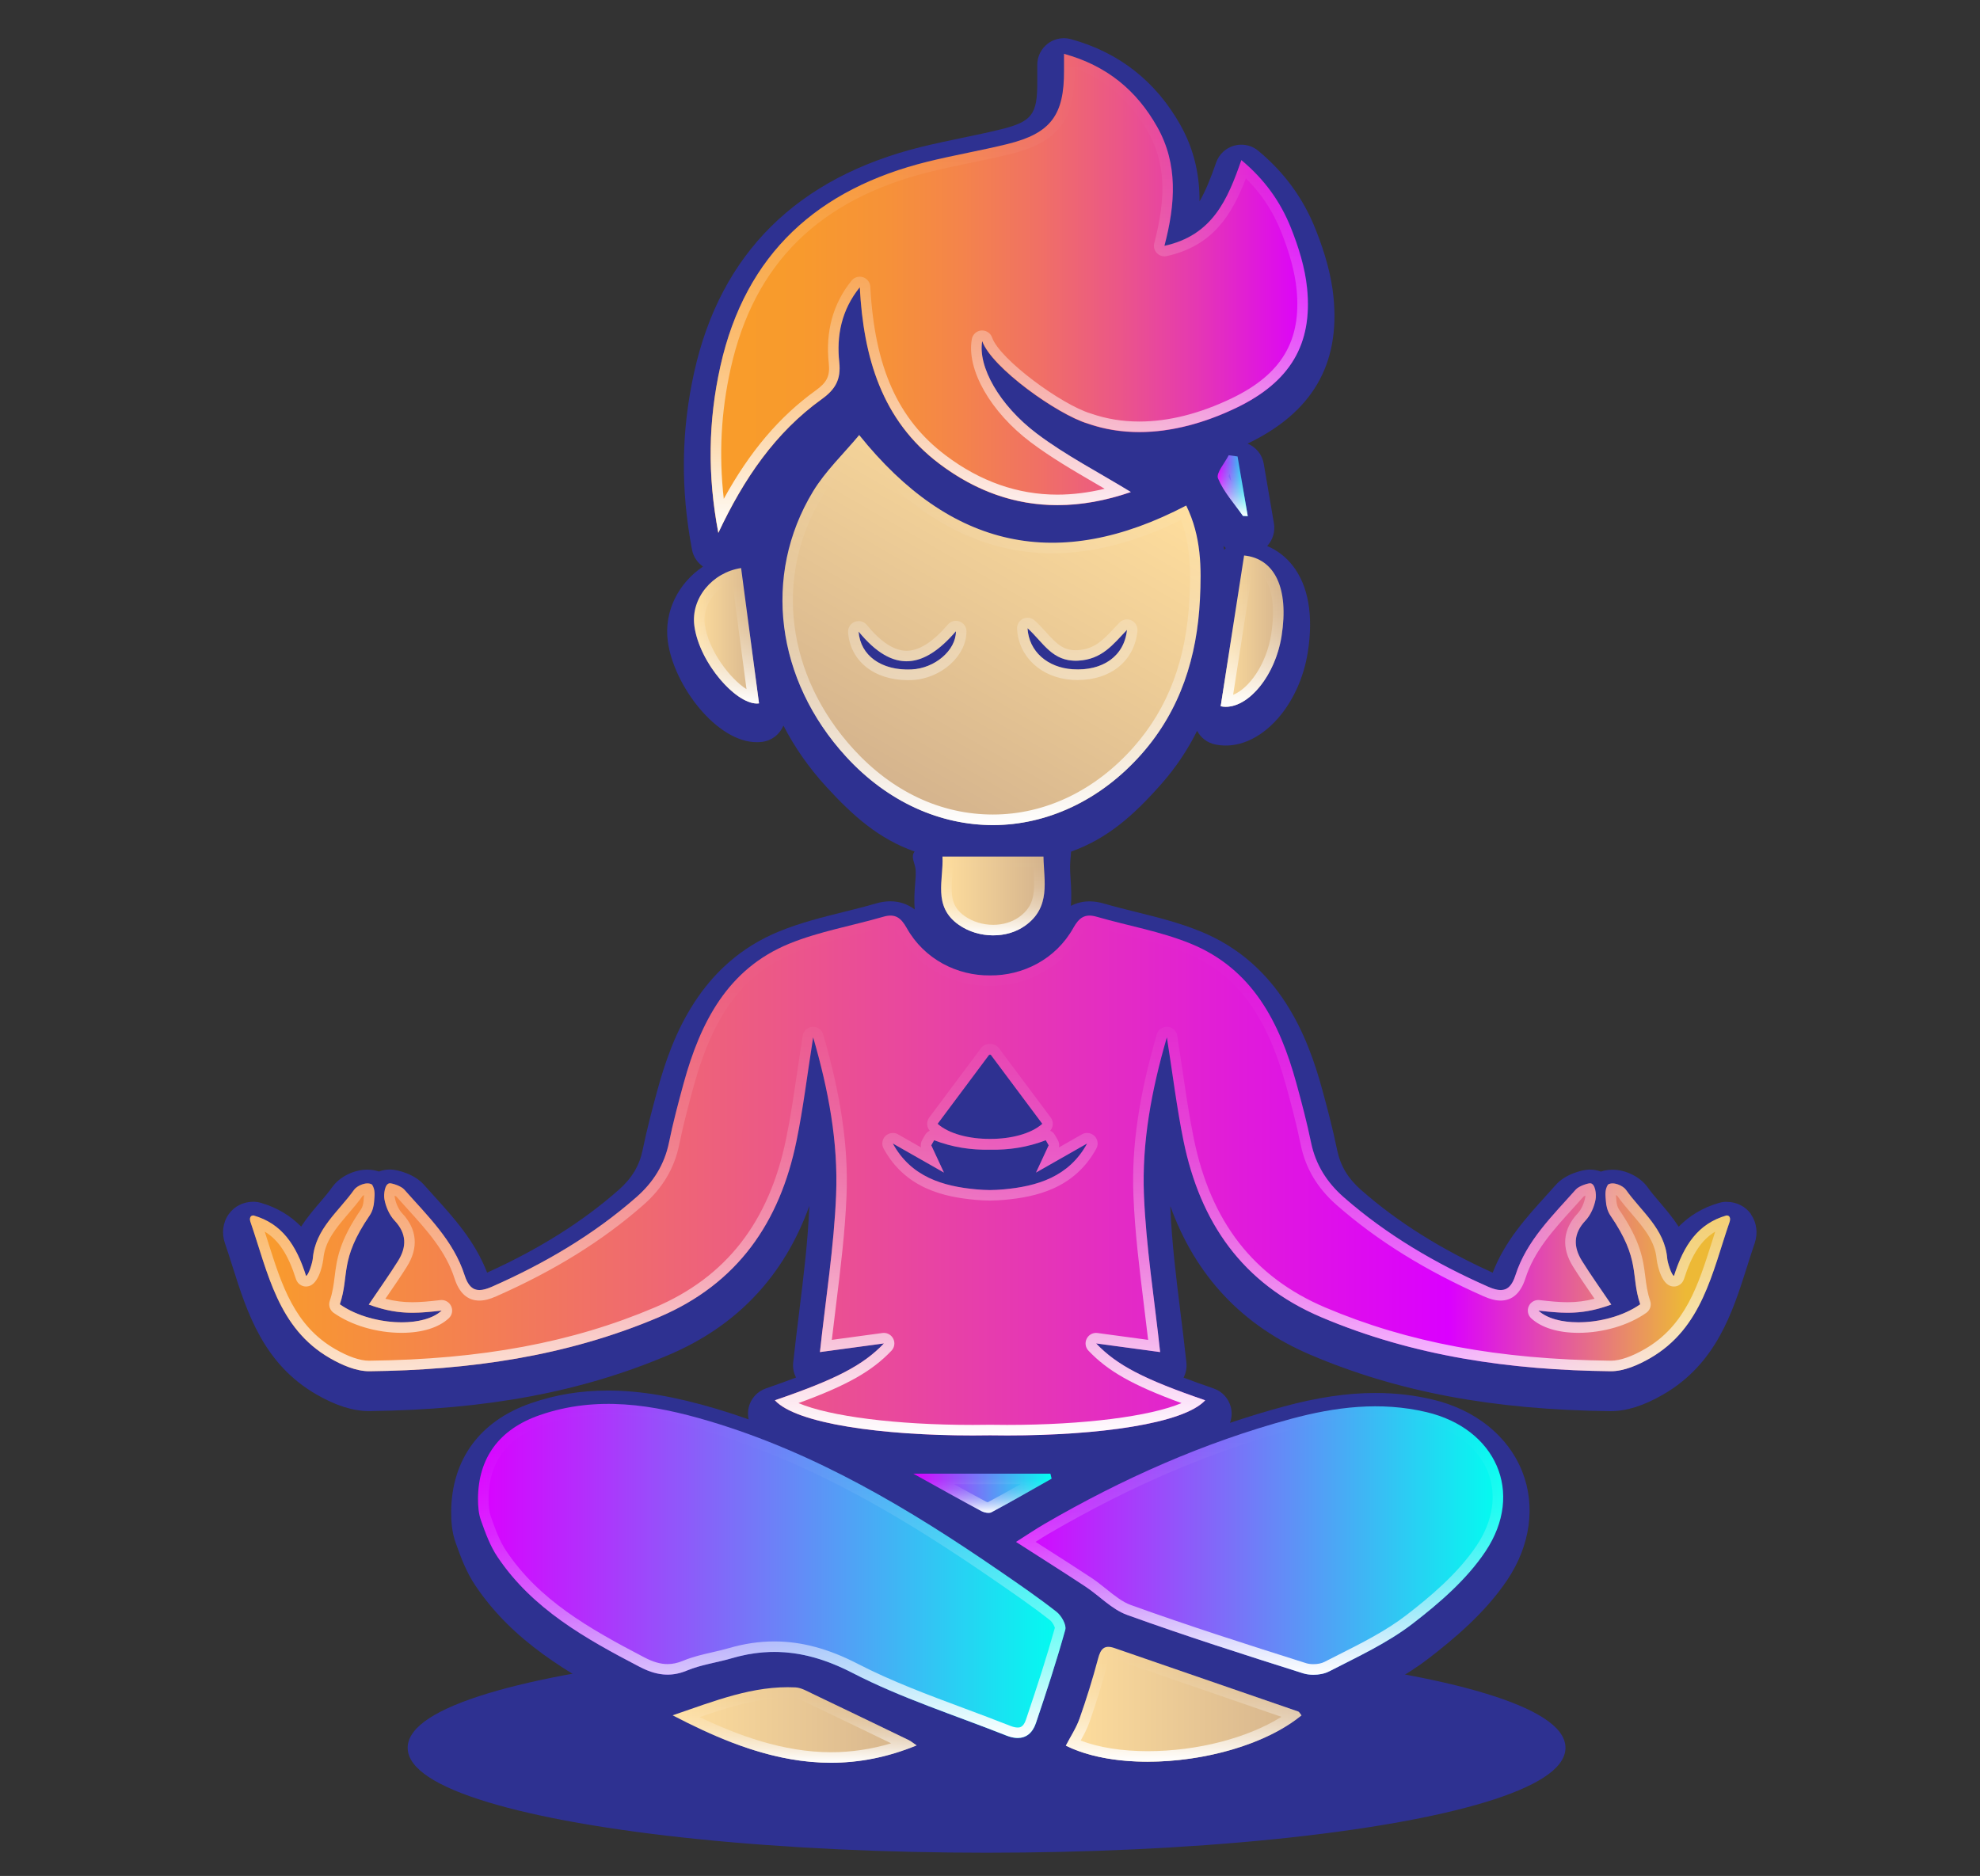 <?xml version="1.0" encoding="UTF-8"?> <svg xmlns="http://www.w3.org/2000/svg" xmlns:xlink="http://www.w3.org/1999/xlink" id="Layer_1" data-name="Layer 1" viewBox="0 0 532.68 504.76"><rect x="0" y="0" width="532.68" height="504.76" fill="#333333" stroke="none"/><defs><style> .cls-1 { fill: url(#linear-gradient-12); } .cls-1, .cls-2, .cls-3, .cls-4, .cls-5, .cls-6, .cls-7, .cls-8, .cls-9, .cls-10, .cls-11, .cls-12, .cls-13, .cls-14, .cls-15, .cls-16, .cls-17, .cls-18, .cls-19, .cls-20, .cls-21, .cls-22, .cls-23, .cls-24, .cls-25 { stroke-width: 0px; } .cls-2 { fill: url(#linear-gradient-17); } .cls-3 { fill: url(#linear-gradient-19); } .cls-4 { fill: url(#linear-gradient); } .cls-5 { fill: url(#linear-gradient-6); } .cls-6 { fill: url(#linear-gradient-15); } .cls-7 { fill: url(#linear-gradient-11); } .cls-8 { fill: url(#linear-gradient-5); } .cls-26 { stroke: #2e3191; stroke-miterlimit: 10; stroke-width: 2.13px; } .cls-26, .cls-9 { fill: #2e3191; } .cls-10 { fill: url(#linear-gradient-13); } .cls-11 { fill: url(#linear-gradient-16); } .cls-12 { fill: url(#New_Gradient_Swatch_1-3); } .cls-13 { fill: url(#linear-gradient-20); } .cls-14 { fill: url(#linear-gradient-14); } .cls-15 { fill: url(#linear-gradient-2); } .cls-16 { fill: url(#New_Gradient_Swatch_1); } .cls-17 { fill: url(#linear-gradient-7); } .cls-18 { fill: url(#linear-gradient-3); } .cls-19 { fill: url(#New_Gradient_Swatch_1-2); } .cls-20 { fill: url(#linear-gradient-9); } .cls-21 { fill: url(#linear-gradient-8); } .cls-22 { fill: url(#New_Gradient_Swatch_1-4); } .cls-23 { fill: url(#linear-gradient-18); } .cls-24 { fill: url(#linear-gradient-10); } .cls-25 { fill: url(#linear-gradient-4); } </style><linearGradient id="linear-gradient" x1="191.18" y1="78.93" x2="351.86" y2="78.93" gradientUnits="userSpaceOnUse"><stop offset="0" stop-color="#f99d2a"></stop><stop offset=".15" stop-color="#f89a2d"></stop><stop offset=".29" stop-color="#f69238"></stop><stop offset=".42" stop-color="#f4844b"></stop><stop offset=".55" stop-color="#f07065"></stop><stop offset=".68" stop-color="#eb5787"></stop><stop offset=".81" stop-color="#e539b1"></stop><stop offset=".93" stop-color="#df15e1"></stop><stop offset="1" stop-color="#db00ff"></stop></linearGradient><linearGradient id="linear-gradient-2" x1="271.52" y1="14.46" x2="271.52" y2="143.39" gradientUnits="userSpaceOnUse"><stop offset="0" stop-color="#fff" stop-opacity="0"></stop><stop offset=".14" stop-color="#fff" stop-opacity=".01"></stop><stop offset=".26" stop-color="#fff" stop-opacity=".06"></stop><stop offset=".39" stop-color="#fff" stop-opacity=".13"></stop><stop offset=".51" stop-color="#fff" stop-opacity=".24"></stop><stop offset=".63" stop-color="#fff" stop-opacity=".37"></stop><stop offset=".74" stop-color="#fff" stop-opacity=".53"></stop><stop offset=".86" stop-color="#fff" stop-opacity=".73"></stop><stop offset=".97" stop-color="#fff" stop-opacity=".94"></stop><stop offset="1" stop-color="#fff"></stop></linearGradient><linearGradient id="New_Gradient_Swatch_1" data-name="New Gradient Swatch 1" x1="128.6" y1="422.69" x2="286.65" y2="422.69" gradientUnits="userSpaceOnUse"><stop offset="0" stop-color="#db00ff"></stop><stop offset="1" stop-color="#00fff0"></stop></linearGradient><linearGradient id="linear-gradient-3" x1="207.63" y1="377.74" x2="207.63" y2="467.65" xlink:href="#linear-gradient-2"></linearGradient><linearGradient id="linear-gradient-4" x1="291.14" y1="119.85" x2="237.58" y2="212.63" gradientUnits="userSpaceOnUse"><stop offset="0" stop-color="#ffde9d"></stop><stop offset="1" stop-color="#d4b38d"></stop></linearGradient><linearGradient id="linear-gradient-5" x1="266.75" y1="117.04" x2="266.75" y2="221.99" xlink:href="#linear-gradient-2"></linearGradient><linearGradient id="New_Gradient_Swatch_1-2" data-name="New Gradient Swatch 1" x1="273.35" y1="414.5" x2="404.4" y2="414.5" xlink:href="#New_Gradient_Swatch_1"></linearGradient><linearGradient id="linear-gradient-6" x1="338.88" y1="378.38" x2="338.88" y2="450.62" xlink:href="#linear-gradient-2"></linearGradient><linearGradient id="linear-gradient-7" x1="286.74" y1="458.56" x2="350.15" y2="458.56" xlink:href="#linear-gradient-4"></linearGradient><linearGradient id="linear-gradient-8" x1="318.45" y1="443.1" x2="318.45" y2="474.02" xlink:href="#linear-gradient-2"></linearGradient><linearGradient id="linear-gradient-9" x1="180.96" y1="464.13" x2="246.6" y2="464.13" xlink:href="#linear-gradient-4"></linearGradient><linearGradient id="linear-gradient-10" x1="213.78" y1="453.98" x2="213.78" y2="474.29" xlink:href="#linear-gradient-2"></linearGradient><linearGradient id="linear-gradient-11" x1="253.18" y1="241.07" x2="281.05" y2="241.07" xlink:href="#linear-gradient-4"></linearGradient><linearGradient id="linear-gradient-12" x1="267.11" y1="230.47" x2="267.11" y2="251.67" xlink:href="#linear-gradient-2"></linearGradient><linearGradient id="linear-gradient-13" x1="328.4" y1="169.82" x2="345.31" y2="169.82" xlink:href="#linear-gradient-4"></linearGradient><linearGradient id="linear-gradient-14" x1="336.85" y1="149.46" x2="336.85" y2="190.18" xlink:href="#linear-gradient-2"></linearGradient><linearGradient id="linear-gradient-15" x1="186.69" y1="171.06" x2="204.19" y2="171.06" xlink:href="#linear-gradient-4"></linearGradient><linearGradient id="linear-gradient-16" x1="195.44" y1="152.83" x2="195.44" y2="189.29" xlink:href="#linear-gradient-2"></linearGradient><linearGradient id="New_Gradient_Swatch_1-3" data-name="New Gradient Swatch 1" x1="245.71" y1="401.78" x2="282.92" y2="401.78" xlink:href="#New_Gradient_Swatch_1"></linearGradient><linearGradient id="linear-gradient-17" x1="264.32" y1="396.51" x2="264.32" y2="407.06" xlink:href="#linear-gradient-2"></linearGradient><linearGradient id="New_Gradient_Swatch_1-4" data-name="New Gradient Swatch 1" x1="327.6" y1="130.67" x2="335.68" y2="130.67" xlink:href="#New_Gradient_Swatch_1"></linearGradient><linearGradient id="linear-gradient-18" x1="331.64" y1="122.49" x2="331.64" y2="138.85" xlink:href="#linear-gradient-2"></linearGradient><linearGradient id="linear-gradient-19" x1="67.24" y1="316.29" x2="465.44" y2="316.29" gradientUnits="userSpaceOnUse"><stop offset="0" stop-color="#f99d2a"></stop><stop offset=".81" stop-color="#db00ff"></stop><stop offset=".97" stop-color="#edb936"></stop></linearGradient><linearGradient id="linear-gradient-20" x1="266.34" y1="246.34" x2="266.34" y2="386.24" xlink:href="#linear-gradient-2"></linearGradient></defs><ellipse class="cls-26" cx="265.42" cy="470.27" rx="154.68" ry="27.17"></ellipse><path class="cls-9" d="m471.1,326.71c-1.51-2.12-3.92-3.34-6.67-3.34-.65,0-1.3.1-1.93.28-4.65,1.33-8.17,3.65-10.89,6.41-1.57-2.44-3.37-4.55-5-6.46-1.22-1.43-2.38-2.78-3.33-4.12-1.97-2.79-5.86-4.75-9.46-4.75-1.09,0-2.15.17-3.13.51-.92-.35-1.91-.54-2.91-.54-.07,0-.32,0-.36,0-1.78.08-6.28,1.19-8.85,4.1-.91,1.03-1.84,2.05-2.76,3.07-5.18,5.72-11,12.14-14.23,20.57-14.01-6.35-25.59-13.64-35.37-22.23-3.56-3.12-5.61-6.55-6.48-10.79-1.18-5.8-2.72-11.54-4.06-16.45-3.84-14.01-11.4-33.64-32.62-42.33-5.77-2.36-11.72-3.84-17.48-5.27-2.96-.74-5.76-1.43-8.52-2.24-1.38-.4-2.67-.6-3.93-.6-1.83,0-3.5.42-5.02,1.21.21-2.53.07-4.93-.06-6.97-.07-1.09-.13-2.12-.15-3.06q-.02-1.75.27-4.57c9.78-3.5,16.8-9.7,24.35-18.28,3.8-4.31,6.98-9.06,9.55-14.21.96,1.81,2.68,3.19,4.83,3.65.94.2,1.91.3,2.88.3,10.14,0,19.84-11.03,22.07-25.11,1.55-9.79.17-17.81-3.99-23.2-1.87-2.42-4.22-4.23-6.95-5.38.05-.05.1-.1.15-.15,1.42-1.62,2.04-3.8,1.68-5.93l-2.74-16.06c-.42-2.48-2.11-4.48-4.36-5.41h.02c17.37-8.35,24.92-21.26,23.1-39.47-.55-5.5-2.13-11.46-4.83-18.23-3.32-8.32-8.35-15.21-15.38-21.07-1.3-1.09-2.93-1.66-4.59-1.66-.64,0-1.29.09-1.92.26-2.27.63-4.08,2.33-4.85,4.55-1.49,4.29-2.87,7.73-4.47,10.44.04-6.59-1.24-13.6-5.13-20.52-6.61-11.77-16.51-19.55-29.44-23.12-.63-.17-1.27-.26-1.91-.26-1.55,0-3.08.5-4.34,1.46-1.78,1.36-2.83,3.46-2.83,5.7v1.72c0,1.02,0,1.88,0,2.73.06,8.9-1.39,10.83-9.75,12.9-3.43.85-6.85,1.56-10.47,2.31-3.58.75-7.28,1.52-10.95,2.42-33.45,8.26-54.01,28.65-61.12,60.58-3.51,15.79-3.71,31.43-.6,47.79.36,1.9,1.46,3.51,2.97,4.56-6.61,4.4-10.55,12.08-9.48,20.09,1.6,11.97,13.18,27.16,23.93,27.16.51,0,1.02-.03,1.52-.1,2.62-.35,4.72-2.09,5.66-4.37,2.97,5.77,6.81,11.3,11.5,16.43,7.47,8.16,14.29,14.07,23.8,17.47-1.2,1.4.18,3.2.28,5.05.06,1.07-.04,2.41-.16,3.83-.15,1.87-.32,4.2-.09,6.7-1.91-1.44-4.1-2.2-6.58-2.2-1.27,0-2.55.2-3.93.6-2.77.81-5.56,1.5-8.52,2.24-5.76,1.43-11.71,2.91-17.48,5.27-21.22,8.69-28.78,28.32-32.62,42.33-1.34,4.9-2.88,10.62-4.07,16.45-.86,4.23-2.92,7.66-6.48,10.79-9.78,8.6-21.36,15.88-35.37,22.23-3.23-8.43-9.05-14.85-14.23-20.57-.92-1.02-1.85-2.04-2.76-3.07-2.57-2.91-7.07-4.02-8.85-4.1-.04,0-.29,0-.36,0-1.01,0-1.99.19-2.91.54-.99-.34-2.04-.51-3.13-.51-3.6,0-7.49,1.95-9.46,4.75-.94,1.34-2.1,2.69-3.32,4.12-1.63,1.91-3.43,4.01-5,6.46-2.72-2.76-6.24-5.07-10.89-6.41-.64-.18-1.32-.28-1.99-.28-2.69,0-5.11,1.22-6.62,3.35-1.57,2.2-1.94,5.13-1.01,7.81.7,2.04,1.35,4.09,2.04,6.27,3.88,12.26,8.27,26.16,22.56,34.41,5.22,3.01,9.83,4.48,14.11,4.48h.2c31.54-.36,57.15-5.17,80.58-15.15,18.28-7.78,30.93-21.21,37.72-40.01v.22c-.39,9.4-1.54,18.71-2.76,28.58-.53,4.32-1.08,8.79-1.57,13.28-.15,1.42.12,2.83.76,4.06-2.4.92-5.07,1.88-8.09,2.92-2.29.79-4.02,2.67-4.62,5.01-.28,1.1-.28,2.24-.04,3.32-2.85-1-5.73-1.95-8.67-2.83-11.29-3.36-20.56-4.92-29.17-4.92-7.36,0-14.17,1.12-20.8,3.43-13.67,4.76-21.27,15.1-21.39,29.18,0,2.43.14,5.33,1.22,8.37,1.41,3.99,2.87,7.87,5.24,11.41,10.13,15.13,25.1,23.77,40.85,31.99,2.23,1.16,4.37,1.96,6.48,2.43-.8,1.07-1.31,2.36-1.41,3.74-.22,2.86,1.29,5.57,3.83,6.89,12.1,6.33,28.26,13.59,45.92,13.59,8.8,0,17.22-1.7,25.76-5.21,2.44-1,4.13-3.26,4.41-5.88.08-.76.02-1.51-.13-2.24.78.29,1.55.58,2.33.87,4.03,1.5,8.2,3.06,12.22,4.65,1.92.76,3.83,1.15,5.66,1.15,2.44,0,4.67-.67,6.55-1.92.69,1.38,1.81,2.52,3.21,3.22,6.67,3.32,15.39,5.08,25.22,5.08,17.44,0,35.47-5.54,45.92-14.11,1.49-1.22,2.43-2.99,2.6-4.91.15-1.65-.29-3.29-1.21-4.64,1.72-.26,3.36-.75,4.76-1.47,1.28-.66,2.56-1.31,3.85-1.96,6.64-3.36,13.51-6.83,19.68-11.58,6.77-5.21,15.29-12.32,21.21-21.19,6.17-9.25,7.63-19.83,4.01-29.02-3.79-9.63-12.61-16.73-24.19-19.47-4.91-1.16-10.06-1.75-15.33-1.75-7.56,0-15.63,1.19-24.68,3.65-4.84,1.31-9.66,2.78-14.46,4.4.5-1.34.59-2.82.23-4.25-.6-2.34-2.33-4.23-4.62-5.01-3.01-1.03-5.69-2-8.09-2.92.64-1.24.91-2.65.76-4.06-.48-4.48-1.03-8.94-1.57-13.26-1.22-9.87-2.37-19.19-2.75-28.6v-.22c6.78,18.8,19.43,32.23,37.71,40.01,23.44,9.97,49.04,14.79,80.58,15.15h.2c4.27,0,8.89-1.46,14.11-4.48,14.28-8.25,18.68-22.15,22.56-34.41.69-2.17,1.34-4.23,2.04-6.27.93-2.7.55-5.62-1.02-7.82Zm-141.76-178.78c-.06-.35-.12-.71-.19-1.06.2.22.41.42.63.6-.15.15-.3.3-.44.46Z"></path><g><g><path class="cls-4" d="m264.24,91.77c-1.22,6.81,4.55,17.28,14.72,24.95,7.73,5.83,16.48,10.32,25.26,15.7-18.72,6.44-35.96,4.12-51.51-7.61-15.55-11.73-20.41-28.76-21.41-47.5-4.93,6.1-6.29,13.03-5.52,20.18.5,4.62-1.07,7.3-4.64,9.87-12.6,9.06-21.04,21.48-27.9,36.04-2.95-15.49-2.72-30.15.55-44.83,6.77-30.39,26.33-47.81,55.84-55.09,7.1-1.75,14.33-2.98,21.43-4.73,11.63-2.87,15.28-7.79,15.19-19.87,0-1.28,0-2.56,0-4.4,11.57,3.19,19.58,9.89,25.09,19.69,5.62,10,4.9,20.64,1.92,31.99,12.92-2.83,16.99-12.41,20.7-23.08,6.32,5.26,10.56,11.31,13.31,18.19,2.07,5.19,3.8,10.74,4.36,16.27,1.52,15.11-4.56,25.28-19.07,32.24-12.46,5.98-26.69,8.84-39.94,4.22-8.14-2.44-25.88-15.07-28.39-22.21Z"></path><path class="cls-15" d="m289.09,18.35c8.6,3.19,15.09,8.84,19.79,17.19,4.53,8.06,5.03,17,1.65,29.88-.25.95.01,1.97.7,2.68.54.56,1.28.87,2.04.87.2,0,.41-.02.61-.07,12.43-2.72,17.57-11.17,21.31-20.92,4.16,4.13,7.27,8.84,9.45,14.31,2.35,5.88,3.71,10.95,4.17,15.5,1.39,13.87-4,22.93-17.48,29.4-8.62,4.13-16.97,6.23-24.84,6.23-4.53,0-8.89-.72-12.94-2.13-.04-.01-.08-.03-.12-.04-7.84-2.35-24.47-14.55-26.52-20.43-.4-1.14-1.48-1.9-2.67-1.9-.08,0-.15,0-.23,0-1.28.1-2.34,1.06-2.56,2.33-1.47,8.19,5.03,19.59,15.8,27.71,5.46,4.11,11.24,7.48,17.37,11.05.85.49,1.71.99,2.57,1.5-4.36,1.05-8.63,1.58-12.74,1.58-10.64,0-20.75-3.55-30.03-10.56-12.88-9.71-19.13-23.71-20.28-45.39-.06-1.17-.84-2.18-1.96-2.55-.29-.09-.58-.14-.87-.14-.84,0-1.66.38-2.21,1.05-4.99,6.18-7.06,13.67-6.13,22.27.36,3.35-.48,5.11-3.48,7.26-9.76,7.02-17.76,16.42-24.77,29.19-1.35-11.89-.74-23.43,1.85-35.06,6.3-28.27,23.88-45.59,53.75-52.96,3.49-.86,7.1-1.61,10.59-2.34,3.55-.74,7.23-1.5,10.84-2.39,12.91-3.19,17.44-9.11,17.35-22.65,0-.16,0-.33,0-.49m-2.83-3.89c0,1.84,0,3.12,0,4.4.09,12.08-3.56,17-15.19,19.87-7.1,1.75-14.33,2.98-21.43,4.73-29.51,7.28-49.07,24.7-55.84,55.09-3.27,14.67-3.5,29.34-.55,44.83,6.85-14.56,15.3-26.98,27.9-36.04,3.57-2.57,5.14-5.25,4.64-9.87-.77-7.15.59-14.08,5.52-20.18,1,18.74,5.85,35.77,21.41,47.5,9.91,7.48,20.51,11.13,31.74,11.13,6.39,0,12.98-1.18,19.77-3.52-8.79-5.39-17.53-9.87-25.26-15.7-10.17-7.67-15.94-18.13-14.72-24.95,2.5,7.14,20.25,19.77,28.39,22.21,4.55,1.59,9.21,2.29,13.88,2.29,8.93,0,17.88-2.58,26.06-6.51,14.51-6.96,20.59-17.13,19.07-32.24-.55-5.52-2.28-11.08-4.36-16.27-2.75-6.88-6.98-12.93-13.31-18.19-3.71,10.67-7.78,20.25-20.7,23.08,2.97-11.35,3.7-21.99-1.92-31.99-5.51-9.8-13.52-16.5-25.09-19.69h0Z"></path></g><g><path class="cls-16" d="m128.6,403.14c.09-10.81,5.62-18.56,16.58-22.37,15.34-5.33,30.54-2.88,45.57,1.59,28.58,8.49,53.78,23.56,78.11,40.3,5.21,3.58,10.43,7.16,15.4,11.06,1.3,1.02,2.7,3.5,2.33,4.82-2.35,8.44-5.09,16.77-7.89,25.07-1.3,3.86-4.22,4.86-7.93,3.39-13.86-5.49-28.21-10.04-41.4-16.85-10.82-5.59-21.1-7.31-32.53-3.95-3.99,1.17-8.21,1.71-12,3.29-4.62,1.93-8.59,1.18-12.78-1-14.53-7.57-28.83-15.57-38.21-29.57-1.97-2.94-3.22-6.35-4.44-9.79-.65-1.84-.81-3.74-.81-5.97Z"></path><path class="cls-18" d="m163.63,377.74v2.83h0c7.61,0,15.97,1.43,26.31,4.5,29.89,8.88,55.86,25.16,77.31,39.92l.27.19c5,3.44,10.17,6.99,14.98,10.77.54.42,1.18,1.51,1.29,2.04-2.18,7.82-4.69,15.55-7.78,24.72-.71,2.11-1.74,2.11-2.23,2.11-.56,0-1.22-.15-1.97-.45-4.12-1.63-8.33-3.2-12.41-4.72-9.63-3.59-19.59-7.29-28.73-12.02-7.79-4.02-15.1-5.98-22.35-5.98-4.08,0-8.09.6-12.28,1.82-1.41.41-2.85.74-4.37,1.09-2.62.6-5.32,1.22-7.92,2.3-1.44.6-2.8.89-4.16.89-1.9,0-3.88-.57-6.22-1.79-15.11-7.88-28.34-15.47-37.17-28.64-1.72-2.57-2.89-5.67-4.12-9.16-.46-1.3-.65-2.76-.65-5,.09-9.73,5.02-16.36,14.68-19.72,5.56-1.93,11.29-2.87,17.52-2.87v-2.83m0,0c-6.13,0-12.28.88-18.45,3.03-10.96,3.81-16.48,11.56-16.58,22.37,0,2.24.16,4.13.81,5.97,1.22,3.44,2.47,6.86,4.44,9.79,9.39,14,23.68,22,38.21,29.57,2.53,1.32,4.97,2.11,7.53,2.11,1.68,0,3.42-.34,5.25-1.11,3.8-1.58,8.02-2.12,12-3.29,3.94-1.16,7.75-1.71,11.48-1.71,7.1,0,13.96,2,21.05,5.66,13.18,6.81,27.54,11.36,41.4,16.85,1.08.43,2.09.64,3.01.64,2.26,0,3.99-1.3,4.92-4.04,2.8-8.3,5.54-16.63,7.89-25.07.37-1.33-1.03-3.8-2.33-4.82-4.97-3.89-10.19-7.48-15.4-11.06-24.33-16.73-49.53-31.81-78.11-40.3-8.98-2.67-18.03-4.62-27.12-4.62h0Z"></path></g><g><path class="cls-25" d="m319.13,136.02c4.09,8.34,4.11,16.82,3.69,25.25-.77,15.49-5.24,29.74-15.68,41.57-22.31,25.28-56.8,25.54-79.54.72-18.84-20.56-22.56-48.69-8.91-71.27,3.36-5.55,8.26-10.18,12.46-15.24,24.62,30.66,53.48,37.02,87.98,18.97Zm-15.95,33.47c-3.74,3.89-6.7,7.95-13.17,8.27-6.96.34-9.34-4.93-13.57-8.73.35,6.27,5.41,10.61,12.16,11.04,8.01.52,13.87-3.49,14.59-10.59Zm-72.19.44c.47,6.46,6.16,10.55,14.2,10.19,6.32-.28,12-5.15,11.98-10.27-8.51,9.88-16.78,11.57-26.18.08Z"></path><path class="cls-8" d="m231.11,121.44c15.48,18.2,32.95,27.43,51.97,27.43,10.87,0,22.52-3.01,34.65-8.96,2.68,7.04,2.6,14.32,2.26,21.22-.81,16.31-5.71,29.34-14.97,39.84-10.35,11.73-23.81,18.19-37.9,18.19s-27.08-6.22-37.43-17.51c-18.16-19.82-21.52-46.46-8.57-67.89,2.16-3.58,5.01-6.75,8.03-10.12.65-.72,1.3-1.45,1.96-2.19m58.85,61.51c8.93,0,15.23-5.17,16.05-13.18.12-1.2-.53-2.35-1.63-2.86-.38-.18-.79-.26-1.19-.26-.75,0-1.5.3-2.04.87-.45.47-.89.94-1.33,1.41-3.01,3.22-5.39,5.77-9.94,6-.17,0-.34.01-.5.01-3.39,0-5.13-1.74-7.92-4.82-.96-1.06-1.96-2.16-3.12-3.2-.53-.48-1.21-.72-1.89-.72-.42,0-.84.09-1.23.28-1.03.5-1.67,1.57-1.6,2.71.42,7.54,6.5,13.18,14.81,13.72.52.03,1.04.05,1.55.05m-46.08-7.87c-3.33,0-6.92-2.34-10.7-6.95-.55-.67-1.36-1.04-2.2-1.04-.35,0-.71.07-1.05.2-1.15.46-1.87,1.6-1.78,2.84.55,7.68,7.01,12.85,16.06,12.85.36,0,.73,0,1.09-.02,7.85-.35,14.71-6.48,14.69-13.11,0-1.18-.74-2.24-1.85-2.65-.32-.12-.65-.18-.98-.18-.81,0-1.6.35-2.15.98-4.11,4.77-7.75,7.08-11.14,7.08m-12.73-58.03c-4.2,5.07-9.1,9.69-12.46,15.24-13.65,22.59-9.93,50.71,8.91,71.27,11.26,12.29,25.4,18.43,39.52,18.43s28.76-6.39,40.02-19.15c10.44-11.83,14.91-26.08,15.68-41.57.42-8.43.4-16.91-3.69-25.25-12.77,6.68-24.76,10.01-36.05,10.01-19.22,0-36.42-9.67-51.93-28.99h0Zm58.8,63.07c-.45,0-.9-.01-1.36-.04-6.75-.44-11.81-4.77-12.16-11.04,4.1,3.68,6.47,8.74,12.94,8.74.21,0,.42,0,.64-.02,6.47-.32,9.44-4.38,13.17-8.27-.68,6.69-5.92,10.63-13.23,10.63h0Zm-46.08-2.2c4.49,0,8.86-2.92,13.29-8.07.02,5.12-5.66,9.99-11.98,10.27-.33.01-.65.02-.97.02-7.52,0-12.79-4.02-13.23-10.21,4.51,5.51,8.75,7.99,12.89,7.99h0Z"></path></g><g><path class="cls-19" d="m273.35,414.87c2.99-1.9,5.26-3.44,7.63-4.82,20.93-12.17,42.91-21.94,66.3-28.27,11.96-3.24,24.13-4.75,36.48-1.83,18.65,4.41,26.47,21.62,15.87,37.49-5.03,7.53-12.35,13.87-19.62,19.46-6.78,5.21-14.78,8.88-22.44,12.83-1.94,1-4.91,1.18-7.02.51-15.85-5.01-31.69-10.07-47.32-15.71-4.13-1.49-7.45-5.15-11.25-7.65-5.93-3.92-11.95-7.7-18.62-11.99Z"></path><path class="cls-5" d="m370.08,378.38v2.83h0c4.49,0,8.87.5,13.02,1.48,8.36,1.98,14.63,6.86,17.2,13.39,2.43,6.18,1.35,13.2-3.03,19.76-5.11,7.64-12.83,14.05-18.99,18.79-5.42,4.17-11.86,7.42-18.09,10.56-1.31.66-2.62,1.32-3.92,1.99-.72.37-1.81.59-2.92.59-.71,0-1.4-.09-1.94-.26-16.02-5.06-31.69-10.07-47.21-15.67-2.23-.81-4.33-2.49-6.55-4.27-1.31-1.05-2.65-2.13-4.1-3.08-4.15-2.74-8.32-5.4-12.73-8.22-.73-.47-1.46-.93-2.21-1.41,1.34-.87,2.56-1.64,3.81-2.36,22.15-12.88,43.62-22.03,65.61-27.99,8.18-2.22,15.4-3.29,22.06-3.29v-2.83m0,0c-7.68,0-15.29,1.36-22.8,3.39-23.39,6.33-45.37,16.11-66.3,28.27-2.37,1.38-4.64,2.93-7.63,4.82,6.67,4.29,12.69,8.07,18.62,11.99,3.8,2.51,7.12,6.16,11.25,7.65,15.63,5.64,31.47,10.7,47.32,15.71.84.26,1.81.4,2.8.4,1.5,0,3.05-.3,4.22-.91,7.67-3.94,15.67-7.62,22.44-12.83,7.27-5.59,14.59-11.93,19.62-19.46,10.61-15.87,2.78-33.07-15.87-37.49-4.58-1.08-9.14-1.56-13.67-1.56h0Z"></path></g><g><path class="cls-17" d="m350.15,461.55c-14.98,12.26-46.68,16.46-63.4,8.15,1.24-2.41,2.78-4.73,3.68-7.27,1.86-5.3,3.53-10.69,4.97-16.12.69-2.62,1.64-3.84,4.44-2.87,16.45,5.69,32.92,11.35,49.36,17.05.39.14.63.7.95,1.06Z"></path><path class="cls-21" d="m298.62,445.7h0,0m-.15.28c.11.03.26.07.44.13,7.26,2.51,14.53,5.02,21.8,7.53,8.01,2.76,16.02,5.53,24.03,8.3-9.06,5.69-22.62,9.24-35.97,9.24-6.94,0-13.11-.98-18.04-2.85.87-1.56,1.75-3.19,2.37-4.97,1.94-5.52,3.63-11.02,5.03-16.34.14-.52.25-.84.34-1.04m-.3-2.88c-1.56,0-2.25,1.19-2.78,3.2-1.43,5.43-3.11,10.82-4.97,16.12-.89,2.55-2.44,4.86-3.68,7.27,5.93,2.95,13.74,4.32,22.02,4.32,15.08,0,31.72-4.56,41.38-12.47-.31-.37-.56-.93-.95-1.06-16.45-5.7-32.91-11.36-49.37-17.05-.65-.22-1.2-.33-1.67-.33h0Z"></path></g><g><path class="cls-20" d="m246.6,469.62c-23.45,9.61-44.18,3.11-65.63-8.09,11.47-3.92,21.69-8.06,33.02-7.51,1.57.08,3.14,1.01,4.62,1.72,8.64,4.12,17.26,8.29,25.88,12.46.57.28,1.06.71,2.11,1.42Z"></path><path class="cls-24" d="m211.94,453.98v2.83h0c.63,0,1.27.02,1.9.05.7.03,1.71.54,2.7,1.03.28.14.56.28.84.41,7.39,3.52,14.6,7,22.36,10.76-5.35,1.61-10.69,2.4-16.18,2.4-12.85,0-25.17-4.58-35.32-9.44,8.04-2.78,15.74-5.2,23.7-5.2v-2.83m0,0c-10.52,0-20.2,3.87-30.97,7.56,14.18,7.4,28.05,12.75,42.59,12.75,7.46,0,15.09-1.41,23.04-4.66-1.05-.71-1.54-1.15-2.11-1.42-8.62-4.17-17.24-8.34-25.88-12.46-1.49-.71-3.05-1.64-4.62-1.72-.69-.03-1.36-.05-2.04-.05h0Z"></path></g><g><path class="cls-7" d="m253.55,230.47h27.18c.09,6.49,2.08,13.64-4.98,18.63-4.92,3.48-12.49,3.47-17.86-.3-7.04-4.96-4-12.14-4.34-18.32Z"></path><path class="cls-1" d="m278.01,233.31c.02.25.03.51.05.76.37,5.89.38,9.66-3.95,12.72-1.87,1.32-4.33,2.05-6.92,2.05-2.78,0-5.51-.84-7.67-2.36-3.77-2.65-3.71-5.91-3.31-11,.06-.72.11-1.44.15-2.17h21.65m2.72-2.83h-27.18c.35,6.18-2.7,13.37,4.34,18.32,2.74,1.93,6.06,2.87,9.3,2.87s6.15-.87,8.56-2.57c7.06-4.99,5.07-12.14,4.98-18.63h0Z"></path></g><g><path class="cls-10" d="m334.7,149.46c8.21.81,12.13,8.77,10.08,21.68-1.82,11.44-9.83,20.28-16.38,18.89,2.08-13.42,4.16-26.8,6.3-40.57Z"></path><path class="cls-14" d="m337.03,152.92c1.16.49,2.13,1.25,2.93,2.29,2.4,3.1,3.11,8.6,2.02,15.49-1.3,8.2-6.06,14.62-10.23,16.24l2.25-14.46,3.04-19.56m-2.33-3.46c-2.14,13.77-4.22,27.16-6.3,40.57.46.1.92.14,1.39.14,6.25,0,13.3-8.39,14.99-19.03,2.05-12.91-1.87-20.88-10.08-21.68h0Z"></path></g><g><path class="cls-6" d="m199.38,152.83c1.63,12.32,3.22,24.37,4.81,36.43-5.74.77-16.04-10.73-17.39-20.87-.99-7.44,4.86-14.38,12.59-15.55Z"></path><path class="cls-11" d="m197,156.41l1.33,10.06,2.5,18.96c-4.37-2.73-10.28-10.43-11.22-17.42-.65-4.85,2.58-9.65,7.39-11.6m2.39-3.58c-7.73,1.17-13.58,8.11-12.59,15.55,1.31,9.82,11,20.91,16.83,20.91.19,0,.38-.01.57-.04-1.59-12.05-3.18-24.1-4.81-36.43h0Z"></path></g><g><path class="cls-12" d="m245.71,396.51h36.88c.11.45.22.9.33,1.35-5.38,3.03-10.73,6.12-16.18,9.03-.69.37-2.01.09-2.8-.34-5.78-3.1-11.49-6.31-18.24-10.04Z"></path><path class="cls-2" d="m274.54,399.34c-2.9,1.64-5.85,3.29-8.79,4.86-.15-.03-.34-.09-.46-.15-2.83-1.52-5.69-3.09-8.62-4.71h17.88m8.05-2.83h-36.88c6.74,3.73,12.46,6.95,18.24,10.04.53.29,1.31.51,1.96.51.32,0,.61-.05.83-.17,5.44-2.91,10.8-6,16.18-9.03-.11-.45-.22-.9-.33-1.35h0Z"></path></g><g><path class="cls-22" d="m334.39,138.8c-2.32-3.32-5.18-6.42-6.7-10.08-.6-1.43,1.82-4.12,2.86-6.23.8.11,1.59.22,2.39.33.91,5.34,1.83,10.69,2.74,16.03-.43-.02-.86-.03-1.29-.05Z"></path><path class="cls-23" d="m330.86,127.46l.34,1.97c-.25-.44-.48-.88-.68-1.32.08-.18.2-.41.34-.65m-.31-4.96c-1.04,2.11-3.46,4.8-2.86,6.23,1.52,3.66,4.38,6.76,6.7,10.08.43.02.86.03,1.29.05l-2.74-16.03c-.8-.11-1.59-.22-2.39-.33h0Z"></path></g><g><path class="cls-3" d="m464.47,327.04c-7.61,2.18-11.48,7.93-14.13,16.28-.7-.28-1.73-3.64-1.81-4.7-.66-8-6.96-12.63-11.11-18.5-.75-1.07-3.42-2.32-4.84-1.38-.94,1.5-.65,3.02-.55,4.5.08,1.28.45,2.69,1.19,3.78,8.25,12.06,5.38,15.99,8.04,23.92-8.06,5.67-22.18,6.54-27.4,1.7,7.39.86,12.12,1.09,19.61-1.62-2.93-4.33-5.52-7.96-7.87-11.73-2.35-3.77-2.39-7.35.93-10.87,1.4-1.49,2.36-3.7,2.73-5.73.24-1.3-.07-4.36-1.52-4.31-.68.03-2.97.74-3.81,1.68-6.26,7.08-13.25,13.73-16.24,23.06-1.37,4.27-3.52,4.79-7.37,3.09-14.09-6.22-27.24-13.91-38.85-24.1-4.49-3.95-7.54-8.73-8.77-14.72-1.1-5.37-2.5-10.68-3.95-15.96-4.47-16.29-11.8-30.74-28.42-37.53-8.07-3.3-16.86-4.8-25.29-7.24-3.17-.92-4.74.24-6.29,3.02-4.75,8.48-13.64,12.86-22.41,12.77-8.77.09-17.66-4.29-22.41-12.77-1.56-2.78-3.12-3.94-6.29-3.02-8.43,2.45-17.22,3.95-25.29,7.24-16.62,6.79-23.95,21.24-28.42,37.53-1.45,5.29-2.86,10.6-3.95,15.96-1.22,5.99-4.27,10.77-8.77,14.72-11.61,10.19-24.76,17.88-38.85,24.1-3.85,1.7-6,1.17-7.37-3.09-2.99-9.33-9.98-15.98-16.24-23.06-.83-.94-3.12-1.65-3.81-1.68-1.45-.04-1.76,3.01-1.52,4.31.37,2.03,1.33,4.24,2.73,5.73,3.31,3.52,3.28,7.1.93,10.87-2.36,3.77-4.95,7.39-7.87,11.73,7.48,2.71,12.21,2.48,19.61,1.62-5.22,4.85-19.34,3.98-27.4-1.7,2.66-7.92-.21-11.86,8.04-23.92.75-1.1,1.11-2.5,1.19-3.78.1-1.48.39-3-.55-4.5-1.42-.94-4.09.31-4.84,1.38-4.15,5.87-10.45,10.51-11.11,18.5-.09,1.06-1.11,4.42-1.81,4.7-2.65-8.36-6.51-14.1-14.13-16.28-1.26,0-.97,1.35-.86,1.66,4.72,13.67,7.35,28.64,21.41,36.74,3.19,1.84,7.09,3.55,10.64,3.51,26.77-.3,52.93-3.96,77.86-14.55,21.23-9.02,32.54-25.56,37.02-47.41,1.83-8.91,2.91-17.97,4.48-27.88,4.17,14.35,6.75,28.3,6.17,42.43-.57,13.97-2.8,27.87-4.35,42.26,5.11-.69,11.07-1.5,17.22-2.33-5.6,5.88-12.93,9.68-29.35,15.3,6.14,6.69,31.65,9.84,57.89,9.42,26.24.42,51.75-2.73,57.89-9.42-16.41-5.62-23.75-9.42-29.35-15.3,6.15.83,12.11,1.64,17.22,2.33-1.55-14.4-3.78-28.3-4.35-42.26-.57-14.13,2-28.08,6.17-42.43,1.57,9.91,2.66,18.97,4.48,27.88,4.48,21.85,15.79,38.39,37.02,47.41,24.93,10.59,51.09,14.25,77.86,14.55,3.55.04,7.45-1.67,10.64-3.51,14.06-8.11,16.69-23.08,21.41-36.74.1-.3.4-1.67-.86-1.66Zm-198.29-43.32c.05.07.1.13.15.2.05-.07.1-.13.15-.2,4.27,5.72,9.09,12.19,13.93,18.66-3.09,2.74-8.61,4.09-14.08,4.06-5.47.02-10.99-1.32-14.08-4.06,4.83-6.48,9.66-12.94,13.93-18.66Zm3.74,36.3c-1.21.11-2.41.16-3.59.18-1.18-.02-2.38-.07-3.59-.18-9.1-.81-17.66-3.39-22.54-12.34,4.31,2.45,8.62,4.91,13.75,7.82-1.49-3.21-2.45-5.28-3.41-7.34l.77-1.36c5.01,1.92,10,2.65,15.02,2.54,5.01.11,10.01-.62,15.02-2.54l.77,1.36c-.96,2.07-1.92,4.13-3.41,7.34,5.12-2.92,9.44-5.37,13.75-7.82-4.88,8.96-13.44,11.53-22.54,12.34Z"></path><path class="cls-13" d="m293.11,249.17h0c.3,0,.69.07,1.14.2,2.96.86,5.98,1.61,8.9,2.33,5.66,1.4,11,2.73,16.1,4.81,13.22,5.41,21.48,16.4,26.76,35.66,1.3,4.75,2.79,10.28,3.91,15.78,1.3,6.38,4.47,11.71,9.67,16.28,10.94,9.6,23.88,17.64,39.58,24.57,1.77.78,3.21,1.14,4.53,1.14,3.16,0,5.41-2.01,6.68-5.96,2.36-7.36,7.44-12.95,12.82-18.88.94-1.04,1.89-2.08,2.82-3.13.1-.08.27-.18.47-.27,0,.19,0,.35-.03.48-.3,1.66-1.07,3.3-2.01,4.3-4.01,4.27-4.45,9.22-1.26,14.31,1.65,2.64,3.41,5.2,5.28,7.92.17.25.34.49.51.74-2.47.64-4.76.93-7.25.93-2.24,0-4.63-.23-7.54-.57-.11-.01-.22-.02-.33-.02-1.09,0-2.11.63-2.57,1.65-.51,1.11-.25,2.43.64,3.26,2.72,2.52,7.22,3.92,12.69,3.92,6.66,0,13.49-2.01,18.27-5.37,1.03-.72,1.46-2.03,1.06-3.22-.8-2.36-1.04-4.36-1.31-6.47-.58-4.68-1.19-9.52-7.08-18.14-.38-.56-.65-1.44-.71-2.36-.01-.22-.03-.44-.05-.67-.03-.33-.05-.61-.06-.84.17.09.31.18.39.26,1.2,1.7,2.55,3.28,3.86,4.8,3.24,3.78,6.3,7.36,6.7,12.25,0,.06.77,6,3.61,7.11.33.13.68.19,1.03.19.42,0,.84-.09,1.22-.28.71-.34,1.24-.95,1.48-1.7,2.08-6.54,4.64-10.52,8.41-12.79-.31.97-.62,1.93-.92,2.88-3.65,11.53-7.1,22.42-18.02,28.72-3.56,2.05-6.7,3.13-9.1,3.13h-.09c-30.19-.34-54.59-4.9-76.78-14.32-19.21-8.16-30.77-23-35.35-45.37-1.23-5.99-2.12-12.05-3.06-18.48-.44-3-.9-6.1-1.4-9.27-.21-1.31-1.3-2.3-2.62-2.39-.06,0-.12,0-.18,0-1.25,0-2.37.83-2.72,2.04-4.81,16.57-6.81,30.34-6.28,43.34.4,9.8,1.57,19.3,2.81,29.36.38,3.11.78,6.29,1.15,9.49l-1.82-.25-11.8-1.6c-.13-.02-.25-.03-.38-.03-1.05,0-2.03.59-2.52,1.55-.55,1.07-.36,2.37.47,3.24,5.23,5.49,11.85,9.28,25.02,14.1-8.43,3.56-26.19,5.87-46.91,5.87-1.51,0-3.05-.01-4.56-.04-.02,0-.03,0-.05,0s-.03,0-.05,0c-1.52.02-3.05.04-4.56.04-20.71,0-38.48-2.31-46.91-5.87,13.17-4.81,19.8-8.61,25.02-14.1.83-.87,1.02-2.17.47-3.24-.49-.96-1.47-1.55-2.52-1.55-.13,0-.25,0-.38.03l-12.1,1.64-1.52.21c.37-3.2.76-6.38,1.15-9.49,1.24-10.06,2.42-19.57,2.81-29.36.53-13-1.47-26.77-6.28-43.34-.35-1.22-1.47-2.04-2.72-2.04-.06,0-.12,0-.18,0-1.32.08-2.41,1.07-2.62,2.39-.5,3.18-.96,6.28-1.4,9.27-.94,6.42-1.83,12.49-3.06,18.48-4.58,22.37-16.15,37.21-35.35,45.37-22.19,9.43-46.59,13.98-76.78,14.32h-.09c-2.4,0-5.55-1.08-9.1-3.13-10.92-6.3-14.37-17.19-18.02-28.72-.3-.95-.61-1.91-.92-2.88,3.77,2.27,6.33,6.25,8.41,12.79.24.75.77,1.36,1.48,1.7.39.18.8.28,1.22.28.35,0,.7-.06,1.03-.19,2.84-1.11,3.6-7.05,3.61-7.11.4-4.89,3.46-8.46,6.7-12.25,1.31-1.53,2.66-3.1,3.86-4.8.08-.08.23-.17.39-.26,0,.24-.03.52-.06.84-.02.22-.04.45-.05.67-.06.92-.32,1.8-.71,2.36-5.9,8.62-6.5,13.46-7.08,18.14-.26,2.11-.51,4.11-1.31,6.47-.4,1.19.03,2.5,1.06,3.22,4.78,3.36,11.6,5.37,18.27,5.37,5.47,0,9.98-1.39,12.69-3.92.9-.83,1.16-2.15.64-3.26-.47-1.01-1.48-1.65-2.57-1.65-.11,0-.22,0-.33.02-2.9.34-5.3.57-7.54.57-2.48,0-4.78-.29-7.25-.93.17-.25.34-.5.51-.74,1.87-2.72,3.63-5.29,5.28-7.92,3.18-5.09,2.75-10.04-1.26-14.31-.94-1-1.71-2.64-2.01-4.3-.02-.12-.03-.29-.03-.48.2.1.37.19.47.27.93,1.05,1.87,2.09,2.82,3.13,5.38,5.93,10.46,11.52,12.82,18.88,1.27,3.96,3.52,5.96,6.68,5.96,1.33,0,2.77-.36,4.53-1.14,15.69-6.93,28.64-14.97,39.57-24.57,5.21-4.57,8.37-9.9,9.67-16.28,1.12-5.5,2.61-11.03,3.91-15.78,5.29-19.25,13.54-30.25,26.76-35.66,5.1-2.08,10.44-3.41,16.1-4.81,2.92-.72,5.95-1.47,8.9-2.33.45-.13.84-.2,1.14-.2.35,0,.84,0,1.89,1.88,4.91,8.77,14.34,14.22,24.62,14.22h.27s.27,0,.27,0c10.27,0,19.71-5.45,24.62-14.22,1.05-1.87,1.53-1.88,1.89-1.88m-26.77,31.71c-.05,0-.1,0-.15,0h0c-.89,0-1.73.42-2.26,1.14l-13.93,18.66c-.81,1.08-.73,2.56.13,3.55-.52.24-.96.64-1.26,1.16l-.39.68-.39.68c-.34.6-.45,1.3-.32,1.97l-6.16-3.51c-.44-.25-.92-.37-1.4-.37-.73,0-1.44.28-1.99.81-.9.89-1.11,2.27-.5,3.38,5.9,10.81,16.34,13.06,24.78,13.81,1.2.11,2.44.17,3.79.19.02,0,.03,0,.05,0s.03,0,.05,0c1.35-.02,2.59-.09,3.79-.19,8.44-.75,18.88-3,24.78-13.81.61-1.11.4-2.49-.5-3.38-.54-.53-1.26-.81-1.99-.81-.48,0-.96.12-1.4.37l-6.16,3.51c.13-.66.03-1.36-.32-1.97l-.39-.68-.39-.68c-.3-.53-.75-.92-1.26-1.16.86-.99.94-2.47.13-3.55l-13.93-18.66c-.53-.71-1.37-1.14-2.26-1.14h0c-.05,0-.1,0-.15,0m-159.97,39.59h0,0m321.6.73h0,0m-134.85-74.86c-1.95,0-3.16,1.18-4.36,3.33-4.7,8.39-13.46,12.77-22.14,12.77-.09,0-.18,0-.27,0-.09,0-.18,0-.27,0-8.68,0-17.44-4.38-22.14-12.77-1.2-2.15-2.41-3.33-4.36-3.33-.57,0-1.21.1-1.93.31-8.43,2.45-17.22,3.95-25.29,7.24-16.62,6.79-23.95,21.24-28.42,37.53-1.45,5.29-2.86,10.6-3.95,15.96-1.22,5.99-4.27,10.77-8.77,14.72-11.61,10.19-24.76,17.88-38.85,24.1-1.32.58-2.43.9-3.39.9-1.84,0-3.08-1.19-3.98-3.99-2.99-9.33-9.98-15.98-16.24-23.06-.83-.94-3.12-1.65-3.81-1.68-.01,0-.02,0-.03,0-1.43,0-1.72,3.02-1.49,4.31.37,2.03,1.33,4.24,2.73,5.73,3.31,3.52,3.28,7.1.93,10.87-2.36,3.77-4.95,7.39-7.87,11.73,4.52,1.64,8.04,2.2,11.74,2.2,2.43,0,4.94-.24,7.87-.58-2.29,2.13-6.3,3.16-10.76,3.16-5.69,0-12.11-1.67-16.63-4.85,2.66-7.92-.21-11.86,8.04-23.92.75-1.1,1.11-2.5,1.19-3.78.1-1.48.39-3-.55-4.5-.35-.23-.78-.33-1.24-.33-1.39,0-3.03.91-3.6,1.71-4.15,5.87-10.45,10.51-11.11,18.5-.09,1.06-1.11,4.42-1.81,4.7-2.65-8.36-6.51-14.1-14.13-16.28h-.01c-1.25,0-.96,1.36-.85,1.66,4.72,13.67,7.35,28.64,21.41,36.74,3.16,1.82,7,3.51,10.52,3.51.04,0,.08,0,.12,0,26.77-.3,52.93-3.96,77.86-14.55,21.23-9.02,32.54-25.56,37.02-47.41,1.83-8.91,2.91-17.97,4.48-27.88,4.17,14.35,6.75,28.3,6.17,42.43-.57,13.97-2.8,27.87-4.35,42.26,5.11-.69,11.07-1.5,17.22-2.33-5.6,5.88-12.93,9.68-29.35,15.3,5.78,6.3,28.73,9.46,53.28,9.46,1.53,0,3.07-.01,4.61-.04,1.54.02,3.08.04,4.61.04,24.56,0,47.5-3.16,53.28-9.46-16.41-5.62-23.75-9.42-29.35-15.3,6.15.83,12.11,1.64,17.22,2.33-1.55-14.4-3.78-28.3-4.35-42.26-.57-14.13,2-28.08,6.17-42.43,1.57,9.91,2.66,18.97,4.48,27.88,4.48,21.85,15.79,38.39,37.02,47.41,24.93,10.59,51.09,14.25,77.86,14.55.04,0,.08,0,.12,0,3.52,0,7.36-1.69,10.52-3.51,14.06-8.11,16.69-23.08,21.41-36.74.1-.3.39-1.66-.85-1.66h-.01c-7.61,2.18-11.48,7.93-14.13,16.28-.7-.28-1.73-3.64-1.81-4.7-.66-8-6.96-12.63-11.11-18.5-.57-.8-2.21-1.71-3.6-1.71-.46,0-.89.1-1.24.33-.94,1.5-.65,3.02-.55,4.5.08,1.28.45,2.69,1.19,3.78,8.25,12.06,5.38,15.99,8.04,23.92-4.52,3.18-10.94,4.85-16.63,4.85-4.46,0-8.47-1.03-10.76-3.16,2.93.34,5.44.58,7.87.58,3.71,0,7.22-.56,11.74-2.2-2.93-4.33-5.52-7.96-7.87-11.73-2.35-3.77-2.39-7.35.93-10.87,1.4-1.49,2.36-3.7,2.73-5.73.24-1.29-.06-4.31-1.49-4.31-.01,0-.02,0-.03,0-.68.03-2.97.74-3.81,1.68-6.26,7.08-13.25,13.73-16.24,23.06-.9,2.81-2.14,3.99-3.98,3.99-.96,0-2.07-.32-3.39-.9-14.09-6.22-27.24-13.91-38.85-24.1-4.49-3.95-7.54-8.73-8.77-14.72-1.1-5.37-2.5-10.68-3.95-15.96-4.47-16.29-11.8-30.74-28.42-37.53-8.07-3.3-16.86-4.8-25.29-7.24-.72-.21-1.36-.31-1.93-.31h0Zm-26.78,37.58c.05-.07.1-.13.15-.2,4.27,5.72,9.09,12.19,13.93,18.66-3.06,2.72-8.51,4.06-13.94,4.06-.05,0-.09,0-.14,0-.05,0-.09,0-.14,0-5.43,0-10.88-1.35-13.94-4.06,4.83-6.48,9.66-12.94,13.93-18.66.05.07.1.13.15.2h0Zm.99,25.44c4.68,0,9.35-.75,14.03-2.55l.77,1.36c-.96,2.07-1.92,4.13-3.41,7.34,5.12-2.92,9.44-5.37,13.75-7.82-4.88,8.96-13.44,11.53-22.54,12.34-1.21.11-2.41.16-3.59.18-1.18-.02-2.38-.07-3.59-.18-9.1-.81-17.66-3.39-22.54-12.34,4.31,2.45,8.62,4.91,13.75,7.82-1.49-3.21-2.45-5.28-3.41-7.34l.77-1.36c4.68,1.8,9.35,2.55,14.03,2.55.33,0,.66,0,.99-.01.33,0,.66.01.99.01h0Z"></path></g></g></svg> 